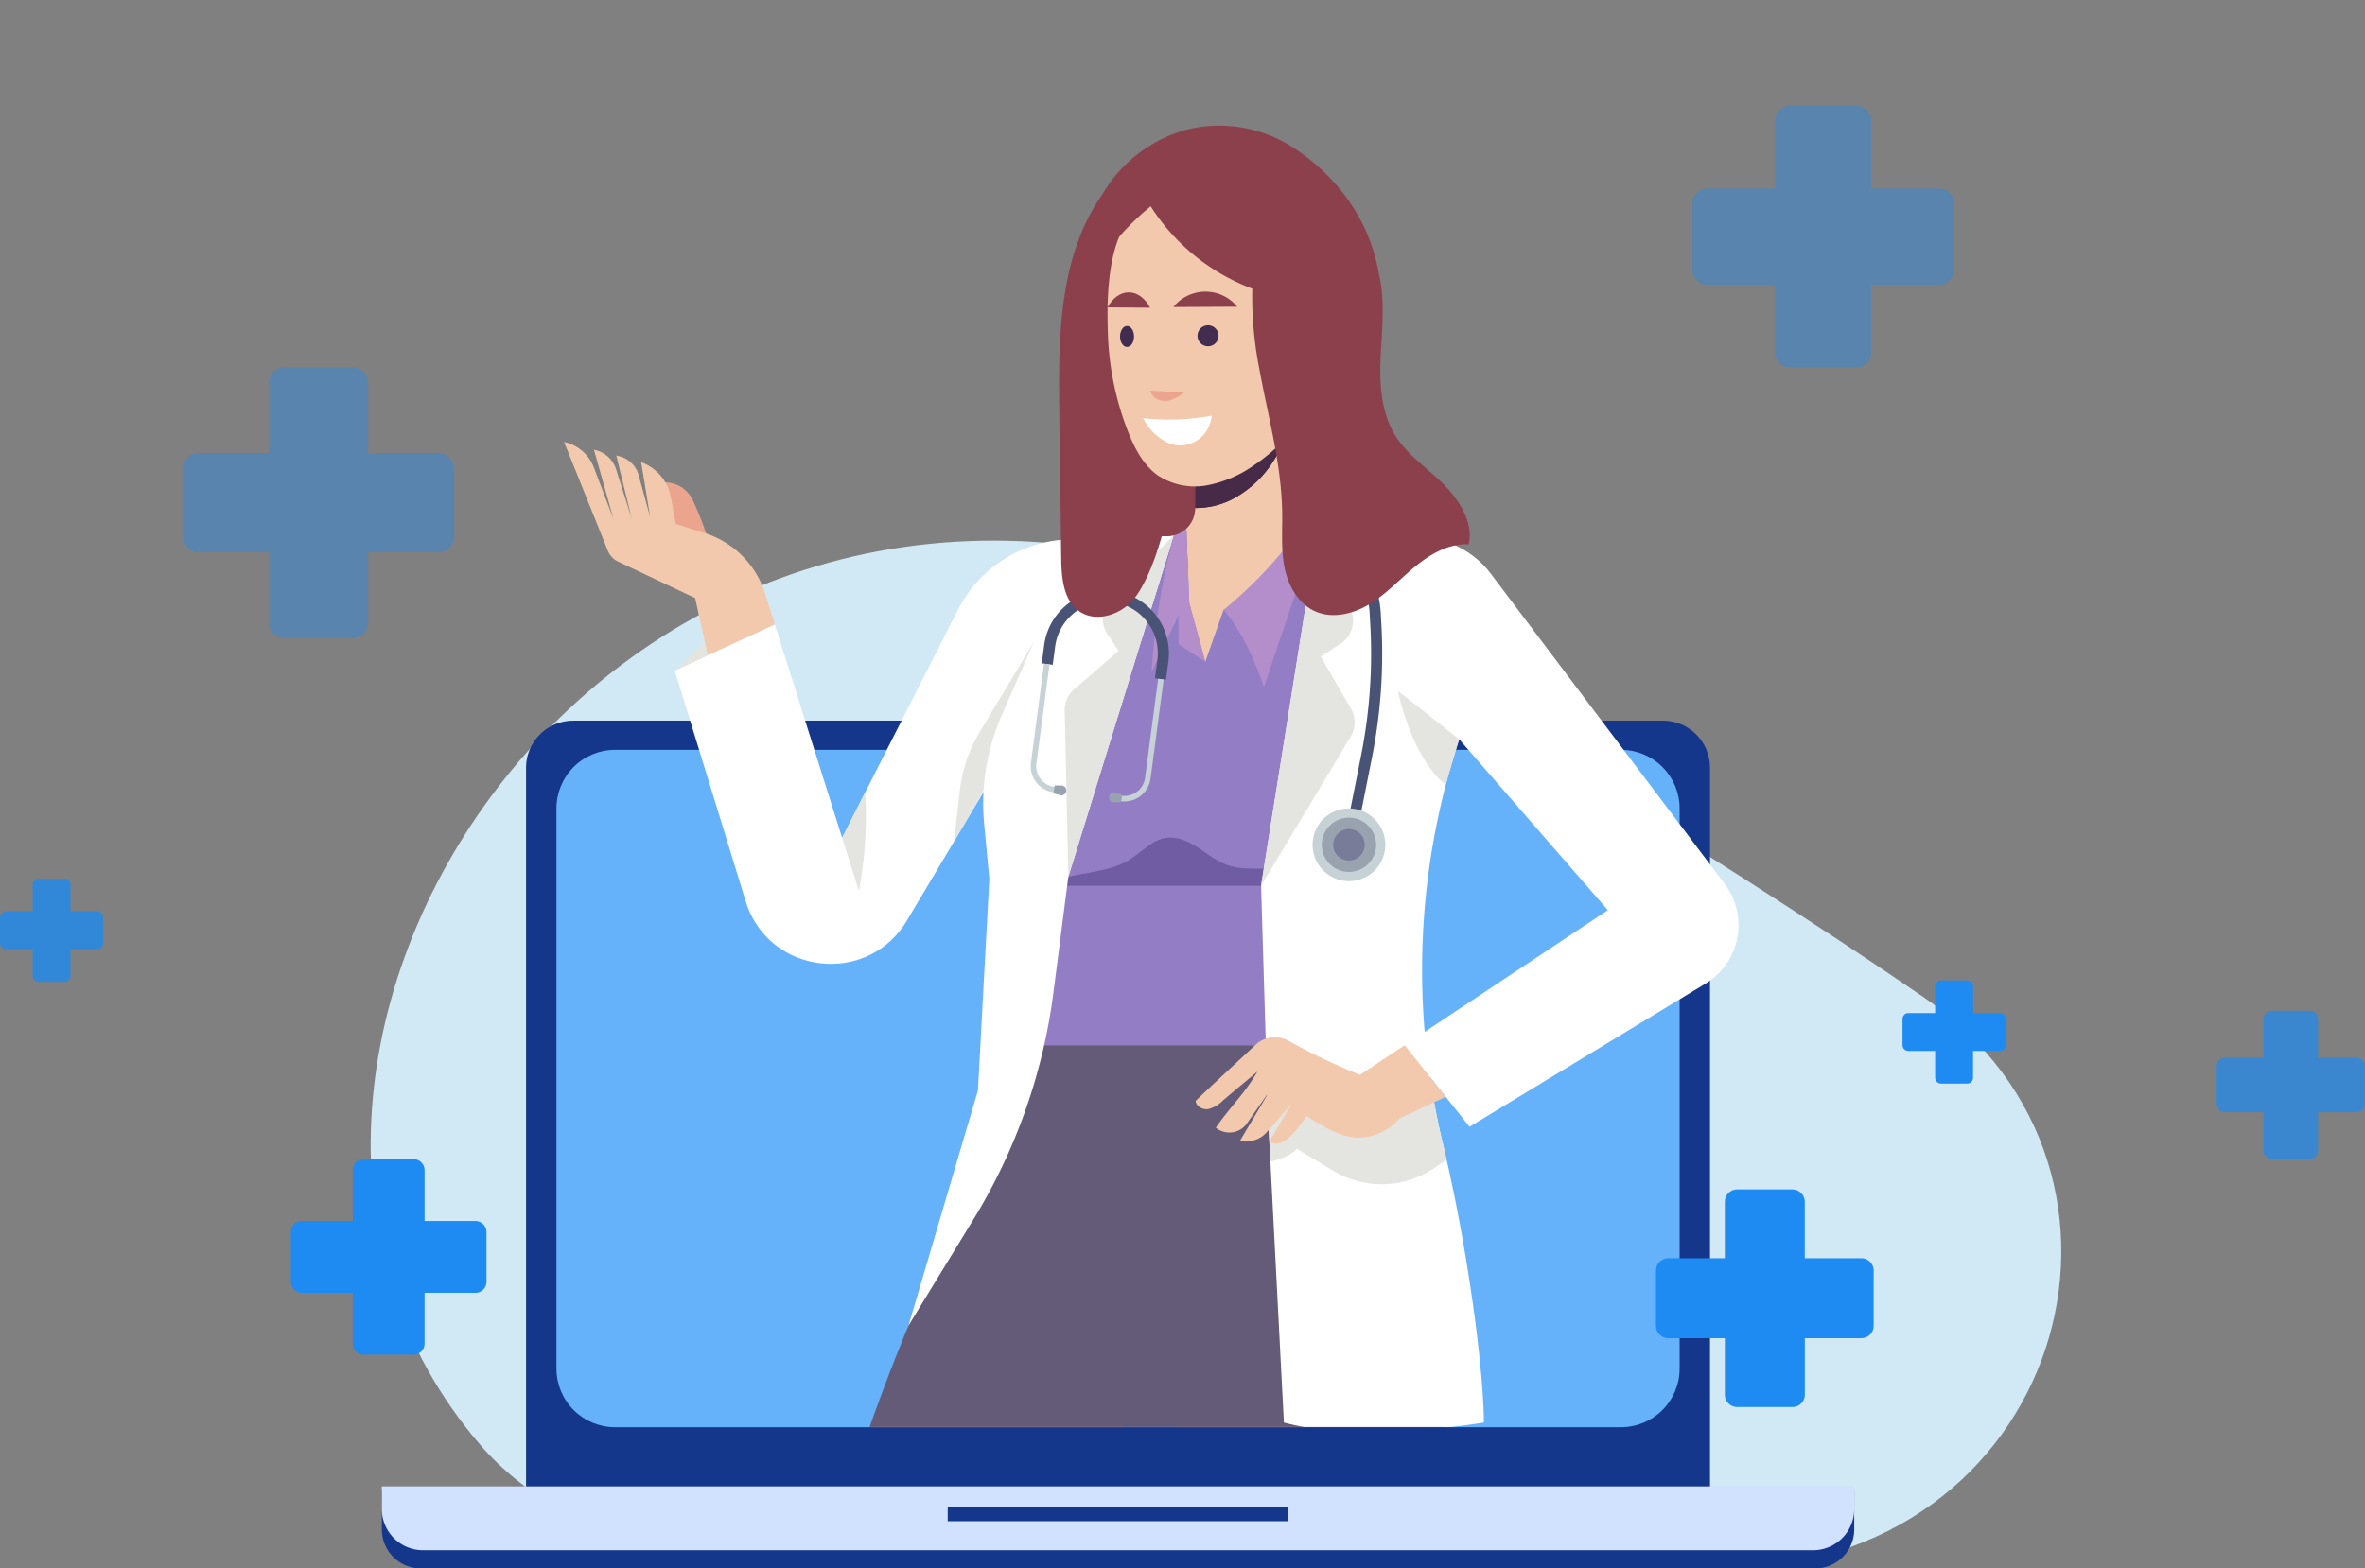 <svg xmlns="http://www.w3.org/2000/svg" xmlns:xlink="http://www.w3.org/1999/xlink" width="534.97" height="354.894" viewBox="0 0 534.97 354.894">
  <rect x="0" y="0" width="534.97" height="354.894" fill="#808080" stroke="none"/>
  <defs>
    <clipPath id="clip-path">
      <rect id="Rechteck_1569" data-name="Rechteck 1569" width="382.427" height="280.523" fill="none"/>
    </clipPath>
    <clipPath id="clip-path-2">
      <path id="Rechteck_1571" data-name="Rechteck 1571" d="M13.261,0H240.8a13.26,13.26,0,0,1,13.26,13.26V140.007a13.26,13.26,0,0,1-13.26,13.26H13.262A13.262,13.262,0,0,1,0,140.005V13.261A13.261,13.261,0,0,1,13.261,0Z" fill="#65b2fb"/>
    </clipPath>
    <clipPath id="clip-path-6">
      <path id="Pfad_2070" data-name="Pfad 2070" d="M196.566,120.414a29.975,29.975,0,0,0-29.975,29.976v64.08H145.654v45.515h20.937v153.33a29.975,29.975,0,0,0,29.975,29.976H417.085V150.39a29.975,29.975,0,0,0-29.975-29.976Z" transform="translate(-145.654 -120.414)" fill="none"/>
    </clipPath>
  </defs>
  <g id="Gruppe_2403" data-name="Gruppe 2403" transform="translate(-348.726 -313.13)">
    <g id="Gruppe_2401" data-name="Gruppe 2401" transform="translate(432.572 387.496)">
      <g id="Gruppe_2384" data-name="Gruppe 2384" transform="translate(0 0.004)">
        <g id="Gruppe_2383" data-name="Gruppe 2383" transform="translate(0 0)" clip-path="url(#clip-path)">
          <path id="Pfad_2071" data-name="Pfad 2071" d="M195.629,309.178c22.1,7.907,109.847,61.909,155.476,93.28,58.06,39.918,31.077,129.377-45.351,129.377H86.675s-40-2.574-61.839-27.906c-74-85.86,27.522-246.02,170.794-194.752" transform="translate(0 -251.312)" fill="#d1e9f4" fill-rule="evenodd"/>
          <path id="Pfad_2072" data-name="Pfad 2072" d="M229.982,553.461H476.526A10.665,10.665,0,0,1,487.161,564.1V726.764A10.665,10.665,0,0,1,476.526,737.4H229.982a10.665,10.665,0,0,1-10.634-10.634V564.1a10.665,10.665,0,0,1,10.634-10.634" transform="translate(-184.197 -464.769)" fill="#15378b" fill-rule="evenodd"/>
        </g>
      </g>
      <g id="Gruppe_2386" data-name="Gruppe 2386" transform="translate(42.028 95.3)">
        <g id="Gruppe_2385" data-name="Gruppe 2385" clip-path="url(#clip-path-2)">
          <rect id="Rechteck_1570" data-name="Rechteck 1570" width="254.064" height="153.278" transform="translate(-0.003 -0.005)" fill="#65b2fb"/>
        </g>
      </g>
      <g id="Gruppe_2388" data-name="Gruppe 2388" transform="translate(0 0.004)">
        <g id="Gruppe_2387" data-name="Gruppe 2387" transform="translate(0 0)" clip-path="url(#clip-path)">
          <path id="Pfad_2073" data-name="Pfad 2073" d="M15.778,1640.633H348.835v8.805a8.831,8.831,0,0,1-8.805,8.806H24.583a8.831,8.831,0,0,1-8.805-8.806Z" transform="translate(-13.25 -1377.721)" fill="#15378b" fill-rule="evenodd"/>
          <path id="Pfad_2074" data-name="Pfad 2074" d="M15.779,1634.575H348.835v5.172a9.317,9.317,0,0,1-9.29,9.29H25.069a9.317,9.317,0,0,1-9.29-9.29Z" transform="translate(-13.25 -1372.634)" fill="#d0e2ff" fill-rule="evenodd"/>
          <rect id="Rechteck_1572" data-name="Rechteck 1572" width="77.047" height="3.265" transform="translate(130.533 266.568)" fill="#15378b"/>
        </g>
      </g>
    </g>
    <g id="Gruppe_2402" data-name="Gruppe 2402" transform="translate(-334.086 63.716)">
      <g id="Gruppe_2380" data-name="Gruppe 2380" transform="translate(807.654 249.414)" clip-path="url(#clip-path-6)">
        <path id="Pfad_2025" data-name="Pfad 2025" d="M382.021,735.314c0-15.981,2.578-28.869,2.578-45.882s-11.342-58.255-14.435-118.569c8.817-25.519,40.973-39.723,53.2-44.3,6.973,15.974,8.9,29.011,8.908,40.087.016,15.821-4.631,31.214-8.413,46.576a450.821,450.821,0,0,0-12,77.461c9.481,18.4,8.383,40.427,4.572,60.773s-9.971,41.9-10.174,62.6c2.6,3.179,7.567,8.567,12.2,13.64a17.7,17.7,0,0,0-13.773,5.217,50.087,50.087,0,0,1-10-8.732,19.32,19.32,0,0,1-3.494-6.4,10.781,10.781,0,0,0,1.152-4.112c0-21.137-10.311-62.379-10.311-78.36" transform="translate(-230.799 -274.446)" fill="#f2c9ad"/>
        <path id="Pfad_2026" data-name="Pfad 2026" d="M423.361,526.565c6.973,15.974,8.9,29.012,8.908,40.087.016,15.821-4.631,31.214-8.413,46.576a454.174,454.174,0,0,0-9.6,52.383,272.206,272.206,0,0,1-32.021,3.134c-3.5-21.746-9.866-54.984-12.066-97.882,8.817-25.519,40.973-39.723,53.2-44.3" transform="translate(-230.799 -274.446)" fill="#eba58e"/>
        <path id="Pfad_2027" data-name="Pfad 2027" d="M164.962,819.233a20.006,20.006,0,0,0-4.414-8.061c4.634-2.13,9.323-4.248,14.616-6.231,15.138-42.842,33.328-86.681,36.285-132.023a379.514,379.514,0,0,1,35.164-136.394c2.343-4.982,4.785-10.092,7.081-15.294,7.85,21.193,22.148,40.112,36.974,47.61,0,0-24.229,69.078-50.829,113.429a122.649,122.649,0,0,1-10.941,70c-10.282,21.276-34.552,36.714-39.73,59.77a47.861,47.861,0,0,1,2.031,6.82,64.317,64.317,0,0,1-26.236.369" transform="translate(-151.303 -272.422)" fill="#f2c9ad"/>
        <path id="Pfad_2028" data-name="Pfad 2028" d="M278.664,536.523c2.342-4.982,4.785-10.091,7.081-15.294,7.85,21.193,22.147,40.113,36.974,47.611,0,0-18.284,52.123-40.522,94.886a274.005,274.005,0,0,1-37.137-8.361,379.659,379.659,0,0,1,33.6-118.842" transform="translate(-183.353 -272.422)" fill="#eba58e"/>
        <path id="Pfad_2029" data-name="Pfad 2029" d="M261.578,564.824s19.952-40.767,21.885-63.422h90.347c13.689,47.331,16.753,67.506-5.285,145.609-55.29,7.346-129.913-6.573-129.913-6.573,4.7-32.642,22.965-75.613,22.965-75.613" transform="translate(-180.908 -264.903)" fill="#645b79"/>
        <path id="Pfad_2030" data-name="Pfad 2030" d="M404.771,303.289c-10.955-4.575-28.612,0-28.612,0l-.516,7.024,28.236-1.546Z" transform="translate(-232.877 -188.998)" fill="#705ca2"/>
        <path id="Pfad_2031" data-name="Pfad 2031" d="M189.48,314.634c2.836.426,5.788,1.262,8.624,1.688a69.889,69.889,0,0,0-5.36-16.2,6.923,6.923,0,0,0-6.717-3.847l-.046,0c1.124,5.928,2.376,12.431,3.5,18.358" transform="translate(-160.948 -187.104)" fill="#eba58e"/>
        <path id="Pfad_2032" data-name="Pfad 2032" d="M150.493,281.613a9.255,9.255,0,0,1,6.334,5.671l4.424,11.635-4.405-15.664.444.115a6.5,6.5,0,0,1,4.567,4.328l3.551,11.221-3.515-14.359.716.184a6.1,6.1,0,0,1,4.355,4.292l2.6,9.5-2.037-12.444a10.38,10.38,0,0,1,6.7,7.876l1.121,6.1,6.527,2.046a20.888,20.888,0,0,1,13.837,14.193l2.055,6.519L182.6,329.8l-2.87-12.977L162.3,308.577a4.638,4.638,0,0,1-2.321-2.464l-9.89-24.605Z" transform="translate(-147.334 -181.508)" fill="#f2c9ad"/>
        <path id="Pfad_2033" data-name="Pfad 2033" d="M228.273,384.541l26.173-51.556a29.186,29.186,0,0,1,26.024-15.974v22.3l-11.729,20.621-25.8,43.313c-8.919,14.975-31.367,12.282-36.491-4.378L190.411,346.7l22.647-10.413Z" transform="translate(-162.628 -194.973)" fill="#fff"/>
        <path id="Pfad_2034" data-name="Pfad 2034" d="M292.158,399.238l1.32-11.508A33.17,33.17,0,0,1,298,374.419l12.209-20.306,8.641-.611Z" transform="translate(-201.215 -208.812)" fill="#e4e4e0"/>
        <path id="Pfad_2035" data-name="Pfad 2035" d="M251.4,419.5l3.808,12.077a91.621,91.621,0,0,0,1.471-21.354l-.05-1.024Z" transform="translate(-185.759 -229.936)" fill="#e4e4e0"/>
        <path id="Pfad_2036" data-name="Pfad 2036" d="M190.412,360.914l6.819-6.428.661,2.988Z" transform="translate(-162.628 -209.185)" fill="#e4e4e0"/>
        <path id="Pfad_2037" data-name="Pfad 2037" d="M385.24,317.466l-4.124,11.729-3.608-13.275-.689-16.929a6.315,6.315,0,0,0,1.991-4.591V284.1l20.686-7.991.139,1.643,1.665,19.655,2.136.277c-4.515,9.233-10.608,16.5-18.2,19.783" transform="translate(-233.322 -179.461)" fill="#f2c9ad"/>
        <path id="Pfad_2038" data-name="Pfad 2038" d="M388.16,292.56a18.2,18.2,0,0,1-8.134,1.841V284.1l20.685-7.991.14,1.643a35.839,35.839,0,0,1-3.207,6.179,24.368,24.368,0,0,1-9.484,8.628" transform="translate(-234.539 -179.461)" fill="#472948"/>
        <path id="Pfad_2039" data-name="Pfad 2039" d="M388.16,292.56a18.2,18.2,0,0,1-8.134,1.841V284.1l20.685-7.991.14,1.643a35.839,35.839,0,0,1-3.207,6.179,24.368,24.368,0,0,1-9.484,8.628" transform="translate(-234.539 -179.461)" fill="#472948"/>
        <path id="Pfad_2040" data-name="Pfad 2040" d="M318.486,393.062a26.039,26.039,0,0,1-13.316-24.922c.758-7.628,4.87-14.434,8.236-21.322a120.349,120.349,0,0,0,10.543-32.139L335,314.293l10.462-.366a6.311,6.311,0,0,0,4.137-1.755l.689,16.929,3.609,13.275,4.124-11.729c7.587-3.284,13.68-10.55,18.195-19.783l21.114,2.74,3.171,64.1-10.877,21.166a30.986,30.986,0,0,0,.811,29.814c.091.155.17.3.26.459H313.47c4.256-11.832,6.836-23.985,5.015-36.079" transform="translate(-206.106 -192.642)" fill="#937ec5"/>
        <path id="Pfad_2041" data-name="Pfad 2041" d="M326.691,436.621H385.9c-1.737-2.829-5.674-3.632-8.99-3.8s-6.746.215-9.874-.9c-2.417-.86-4.435-2.541-6.586-3.941s-4.661-2.567-7.2-2.194c-3.274.482-5.608,3.317-8.434,5.037-2.7,1.644-5.884,2.267-8.991,2.861-2.954.566-7.923,1.2-9.133,2.934" transform="translate(-214.312 -236.2)" fill="#705ca2"/>
        <path id="Pfad_2042" data-name="Pfad 2042" d="M454.475,514.781s-27.8,4.769-45.237,0l-3.609-69.755-1.556-51.7,13.038-81.765,25.612,3.16,6.161,45.459-.444,1.371a166.759,166.759,0,0,0-3.228,90.212c5.968,24.923,9.232,52.142,9.264,63.016" transform="translate(-243.658 -192.907)" fill="#fff"/>
        <path id="Pfad_2043" data-name="Pfad 2043" d="M405.855,502.526l24.937,11.611L443,509.1c.742,5.056,1.69,10.092,2.887,15.087q.422,1.764.824,3.542l-2.773,1.886a21.177,21.177,0,0,1-22.832.634l-8.293-4.992c-1.207,1.508-3.77,2.392-5.955,2.9l-.554-10.7Z" transform="translate(-244.335 -265.329)" fill="#e4e4e0"/>
        <path id="Pfad_2044" data-name="Pfad 2044" d="M461.454,316.843l.16-.189a20.9,20.9,0,0,1,13.362,8.052l52.874,70.146a15.466,15.466,0,0,1-4.327,22.531l-53.4,32.4-14.668-18.451,45.959-30.559-33.638-38.665c-18.767-12.258-16.043-33.69-6.321-45.27" transform="translate(-262.551 -194.837)" fill="#fff"/>
        <path id="Pfad_2045" data-name="Pfad 2045" d="M393.786,500.221a6.363,6.363,0,0,1,7.488-.911A136.37,136.37,0,0,0,417.442,507l10.086-6.707,9.283,11.678-10.5,4.934a12.42,12.42,0,0,1-10.166,4.282c-3.594-.366-7.734-2.829-10.727-4.851-2.251,2.713-5.091,7.733-8.511,5.8l5.031-8.55-5.678,6.458a5.822,5.822,0,0,1-5.929,1.765l6.625-11.122-5.105,7.3a4.853,4.853,0,0,1-7.051.975c2.962-4.371,6.837-8.049,9.4-12.708-2.554,2.2-5.28,4.4-7.835,6.6a6.953,6.953,0,0,1-3.273,1.9c-1.263.2-2.769-.6-2.841-1.874,4.428-4.224,9.033-8.441,13.533-12.662" transform="translate(-234.625 -263.798)" fill="#f2c9ad"/>
        <path id="Pfad_2046" data-name="Pfad 2046" d="M417.11,311.562l7.388,19.6a6.186,6.186,0,0,1-2.406,7.362l-4.526,2.955,6.848,11.789a6.187,6.187,0,0,1-.047,6.294l-20.294,33.763Z" transform="translate(-243.658 -192.906)" fill="#e4e4e0"/>
        <path id="Pfad_2047" data-name="Pfad 2047" d="M467.775,383.185l-13.887-10.969c4.013,17.012,10.85,21.216,10.85,21.216Z" transform="translate(-262.551 -215.909)" fill="#e4e4e0"/>
        <path id="Pfad_2048" data-name="Pfad 2048" d="M410.361,304.531c-5.284,12.115-19.976,23.715-19.976,23.715,5.284,5.671,9.151,17.4,9.151,17.4L411.919,308.9Z" transform="translate(-238.468 -190.24)" fill="#b38eca"/>
        <path id="Pfad_2049" data-name="Pfad 2049" d="M335.635,315.487l-23.876,77.3-3.381,26.255a129.713,129.713,0,0,1-17.989,51.105l-14.781,24.171,15.7-53.189,2.579-47.9-1.165-12.275a49.82,49.82,0,0,1,3.959-24.689l11.833-27.027,4.267-12.81Z" transform="translate(-194.939 -194.395)" fill="#fff"/>
        <path id="Pfad_2050" data-name="Pfad 2050" d="M357.225,315.487,342.9,330a6.187,6.187,0,0,0-.76,7.751l2.589,3.926-10.048,8.668a6.186,6.186,0,0,0-2.145,4.818l.81,37.62Z" transform="translate(-216.529 -194.395)" fill="#e4e4e0"/>
        <path id="Pfad_2051" data-name="Pfad 2051" d="M376.34,339.974,372.731,326.7l-.9-22.168-2.586,6.8a155.7,155.7,0,0,0-5.018,30.961l6.057-12.878v6.563Z" transform="translate(-228.547 -190.24)" fill="#b38eca"/>
        <path id="Pfad_2052" data-name="Pfad 2052" d="M420.047,309.413a23.829,23.829,0,0,1,16.3,21.406l.135,2.492a120.378,120.378,0,0,1-2.124,29.946l-3.037,15.3-2.458-.488,3.037-15.3a117.846,117.846,0,0,0,2.08-29.322l-.135-2.492a21.334,21.334,0,0,0-14.593-19.167l-1.5-.5.8-2.375Z" transform="translate(-248.846 -191.901)" fill="#495375"/>
        <path id="Pfad_2053" data-name="Pfad 2053" d="M422.874,422.639a8.226,8.226,0,1,0,8.88-7.515,8.226,8.226,0,0,0-8.88,7.515" transform="translate(-250.778 -232.171)" fill="#c7d2d7"/>
        <path id="Pfad_2054" data-name="Pfad 2054" d="M426.222,424.085a6.143,6.143,0,1,0,6.632-5.613,6.143,6.143,0,0,0-6.632,5.613" transform="translate(-252.05 -233.443)" fill="#99a3b0"/>
        <path id="Pfad_2055" data-name="Pfad 2055" d="M430.362,425.872a3.568,3.568,0,1,0,3.852-3.26,3.568,3.568,0,0,0-3.852,3.26" transform="translate(-253.624 -235.017)" fill="#797c99"/>
        <path id="Pfad_2056" data-name="Pfad 2056" d="M340.32,323.288l1.673-7.562a16.514,16.514,0,0,1,14.921-12.971l.764-.06.2,2.5-.763.06a14.025,14.025,0,0,0-12.671,11.015l-1.664,7.522A14.179,14.179,0,0,1,352.8,339.214l-.546,4.137-2.484-.328.546-4.136a11.664,11.664,0,1,0-23.127-3.056l-.546,4.136-2.484-.328.547-4.136a14.179,14.179,0,0,1,15.614-12.215" transform="translate(-213.352 -189.544)" fill="#495375"/>
        <path id="Pfad_2057" data-name="Pfad 2057" d="M353.052,395.529a5.957,5.957,0,0,0,6.677-5.119l2.963-22.432-1.241-.164-2.964,22.432a4.7,4.7,0,0,1-5.271,4.042Z" transform="translate(-224.309 -214.24)" fill="#c7d2d7"/>
        <path id="Pfad_2058" data-name="Pfad 2058" d="M350.067,409.3l1.323.345a.24.24,0,0,1,.178.264l-.183,1.38a.24.24,0,0,1-.241.209l-1.367-.01a1.112,1.112,0,1,1,.289-2.189" transform="translate(-222.649 -229.96)" fill="#99a3b0"/>
        <path id="Pfad_2059" data-name="Pfad 2059" d="M325.306,391.428a5.956,5.956,0,0,1-5.119-6.677l2.963-22.432,1.242.164-2.964,22.432a4.7,4.7,0,0,0,4.041,5.272Z" transform="translate(-211.826 -212.156)" fill="#c7d2d7"/>
        <path id="Pfad_2060" data-name="Pfad 2060" d="M330.245,406.732l-1.367-.011a.241.241,0,0,0-.241.21l-.183,1.38a.242.242,0,0,0,.178.264l1.323.345a1.112,1.112,0,1,0,.289-2.189" transform="translate(-214.98 -228.995)" fill="#99a3b0"/>
        <path id="Pfad_2061" data-name="Pfad 2061" d="M340.267,191.279c-9.816,13.868-9.971,32.133-9.749,49.123q.216,16.568.432,33.138c.058,4.445.477,9.6,4.147,12.107,3.651,2.494,8.938.873,11.918-2.393s5.525-10.359,6.675-14.629h1.192a6.35,6.35,0,0,0,6.35-6.35V251.928l-7.153-55.06Z" transform="translate(-215.745 -147.289)" fill="#8c404c"/>
        <path id="Pfad_2062" data-name="Pfad 2062" d="M352.818,244.655c1.482,3.733,3.428,7.484,6.712,9.8a15.209,15.209,0,0,0,11.092,2.235,27,27,0,0,0,10.589-4.51c9.178-6.145,16-16.05,17.456-27s-2.845-22.722-11.64-29.4c-8.281-6.293-21.492-7.547-30.685-2.261-8.405,4.834-8.4,20.478-8.134,28.733a66.625,66.625,0,0,0,4.61,22.41" transform="translate(-222.444 -146.88)" fill="#f2c9ad"/>
        <path id="Pfad_2063" data-name="Pfad 2063" d="M379.328,226.722a9.287,9.287,0,0,0-7.206,3.478l14.446-.073a9.287,9.287,0,0,0-7.24-3.4" transform="translate(-231.541 -160.731)" fill="#8c404c"/>
        <path id="Pfad_2064" data-name="Pfad 2064" d="M385.668,241.353a2.378,2.378,0,1,1-2.378-2.378,2.378,2.378,0,0,1,2.378,2.378" transform="translate(-234.875 -165.378)" fill="#422c4f"/>
        <path id="Pfad_2065" data-name="Pfad 2065" d="M352.959,226.969c1.943.015,3.672,1.371,4.8,3.478l-9.627-.073c1.145-2.09,2.882-3.42,4.825-3.4" transform="translate(-222.444 -160.825)" fill="#8c404c"/>
        <path id="Pfad_2066" data-name="Pfad 2066" d="M352.68,241.6c0,1.314.71,2.378,1.585,2.378s1.585-1.065,1.585-2.378-.71-2.378-1.585-2.378-1.585,1.065-1.585,2.378" transform="translate(-224.168 -165.472)" fill="#422c4f"/>
        <path id="Pfad_2067" data-name="Pfad 2067" d="M371.405,263.212l-7.761-.432a3.082,3.082,0,0,0,2.04,2.122,4.5,4.5,0,0,0,2.89-.053,14.707,14.707,0,0,0,2.832-1.636" transform="translate(-228.326 -174.406)" fill="#eba58e"/>
        <path id="Pfad_2068" data-name="Pfad 2068" d="M361.108,272.5a53.636,53.636,0,0,0,15.5-.567,7.532,7.532,0,0,1-3.264,5.575,7.134,7.134,0,0,1-6.234.747,12.3,12.3,0,0,1-6.007-5.754" transform="translate(-227.364 -177.877)" fill="#fff"/>
        <path id="Pfad_2069" data-name="Pfad 2069" d="M344.595,181.772a31.793,31.793,0,0,1,18.972-14.637,30.713,30.713,0,0,1,23.28,3.466c6.03,3.666,17.557,12.907,20.3,29.23,0,.02,0,.034,0,.055.141.581.277,1.163.375,1.746.976,5.826.187,11.782-.02,17.686s.264,12.12,3.416,17.117c2.711,4.3,7.091,7.208,10.709,10.775s6.987,8.785,5.808,13.727c-4.41-.2-8.547,2.147-11.969,4.937s-6.438,6.107-10.183,8.445-8.564,3.587-12.59,1.775c-3.812-1.715-6.073-5.808-6.895-9.907s-.469-8.327-.533-12.506c-.165-10.876-3.155-21.481-5.123-32.18a84.692,84.692,0,0,1-1.646-18.4,46.774,46.774,0,0,1-22.977-18.642,58.456,58.456,0,0,0-13.639,16.015Z" transform="translate(-220.073 -137.782)" fill="#8c404c"/>
      </g>
    </g>
    <path id="Pfad_2014" data-name="Pfad 2014" d="M54.112,162.971V147.089a3.476,3.476,0,0,0-3.476-3.476H35.108a3.476,3.476,0,0,0-3.476,3.476v15.882H15.75a3.476,3.476,0,0,0-3.476,3.476v15.528a3.476,3.476,0,0,0,3.476,3.476H31.632v15.882a3.476,3.476,0,0,0,3.476,3.476H50.636a3.476,3.476,0,0,0,3.476-3.476V185.451H69.994a3.476,3.476,0,0,0,3.476-3.476V166.447a3.476,3.476,0,0,0-3.476-3.476Z" transform="translate(377.904 252.653)" fill="#1d8bf1" opacity="0.4"/>
    <path id="Pfad_2015" data-name="Pfad 2015" d="M564.249,443.192V430.418a2.8,2.8,0,0,0-2.8-2.8h-12.49a2.8,2.8,0,0,0-2.8,2.8v12.775H533.393a2.8,2.8,0,0,0-2.8,2.8v12.49a2.8,2.8,0,0,0,2.8,2.8h12.774v12.774a2.8,2.8,0,0,0,2.8,2.8h12.49a2.8,2.8,0,0,0,2.8-2.8V461.274h12.775a2.8,2.8,0,0,0,2.8-2.8v-12.49a2.8,2.8,0,0,0-2.8-2.8Z" transform="translate(192.723 154.643)" fill="#1d8bf1"/>
    <path id="Pfad_2016" data-name="Pfad 2016" d="M30.251,447.77V436.286a2.513,2.513,0,0,0-2.513-2.513H16.51A2.513,2.513,0,0,0,14,436.286V447.77H2.513A2.513,2.513,0,0,0,0,450.283V461.51a2.513,2.513,0,0,0,2.513,2.513H14v11.483a2.513,2.513,0,0,0,2.513,2.513H27.737a2.513,2.513,0,0,0,2.513-2.513V464.024H41.734a2.513,2.513,0,0,0,2.514-2.513V450.283a2.513,2.513,0,0,0-2.514-2.513Z" transform="translate(414.518 141.632)" fill="#1d8bf1"/>
    <path id="Pfad_2017" data-name="Pfad 2017" d="M363.673,610.746v-8.71a1.906,1.906,0,0,0-1.906-1.906H353.25a1.906,1.906,0,0,0-1.906,1.906v8.71h-8.71a1.907,1.907,0,0,0-1.906,1.906v8.516a1.906,1.906,0,0,0,1.906,1.906h8.71v8.71a1.906,1.906,0,0,0,1.906,1.906h8.516a1.906,1.906,0,0,0,1.906-1.906v-8.71h8.711a1.906,1.906,0,0,0,1.906-1.906v-8.516a1.907,1.907,0,0,0-1.906-1.906Z" transform="translate(509.406 -58.286)" fill="#1d8bf1" opacity="0.7"/>
    <path id="Pfad_2018" data-name="Pfad 2018" d="M585.13,47.564V32.2a3.363,3.363,0,0,0-3.363-3.363H566.745a3.363,3.363,0,0,0-3.363,3.363V47.564H548.016a3.363,3.363,0,0,0-3.363,3.363V65.95a3.363,3.363,0,0,0,3.363,3.363h15.365V84.678a3.363,3.363,0,0,0,3.363,3.363h15.023a3.363,3.363,0,0,0,3.363-3.363V69.313H600.5a3.363,3.363,0,0,0,3.363-3.363V50.927a3.363,3.363,0,0,0-3.363-3.363Z" transform="translate(186.887 308.226)" fill="#1d8bf1" opacity="0.4"/>
    <path id="Pfad_2019" data-name="Pfad 2019" d="M97.558,395.106V389.05a1.326,1.326,0,0,0-1.326-1.325H90.311a1.325,1.325,0,0,0-1.325,1.325v6.055H82.93a1.325,1.325,0,0,0-1.325,1.325v5.921a1.325,1.325,0,0,0,1.325,1.325h6.056v6.056a1.325,1.325,0,0,0,1.325,1.325h5.921a1.326,1.326,0,0,0,1.326-1.325v-6.056h6.055a1.325,1.325,0,0,0,1.325-1.325v-5.921a1.325,1.325,0,0,0-1.325-1.325Z" transform="translate(267.121 124.232)" fill="#1d8bf1" opacity="0.78"/>
    <path id="Pfad_2020" data-name="Pfad 2020" d="M631.237,375.158V369.1a1.325,1.325,0,0,0-1.325-1.325h-5.921a1.325,1.325,0,0,0-1.325,1.325v6.056H616.61a1.325,1.325,0,0,0-1.325,1.325V382.4a1.325,1.325,0,0,0,1.325,1.325h6.056v6.056a1.325,1.325,0,0,0,1.325,1.325h5.921a1.325,1.325,0,0,0,1.325-1.325v-6.056h6.056a1.325,1.325,0,0,0,1.325-1.325v-5.921a1.325,1.325,0,0,0-1.325-1.325Z" transform="translate(163.793 167.206)" fill="#1d8bf1"/>
  </g>
</svg>
